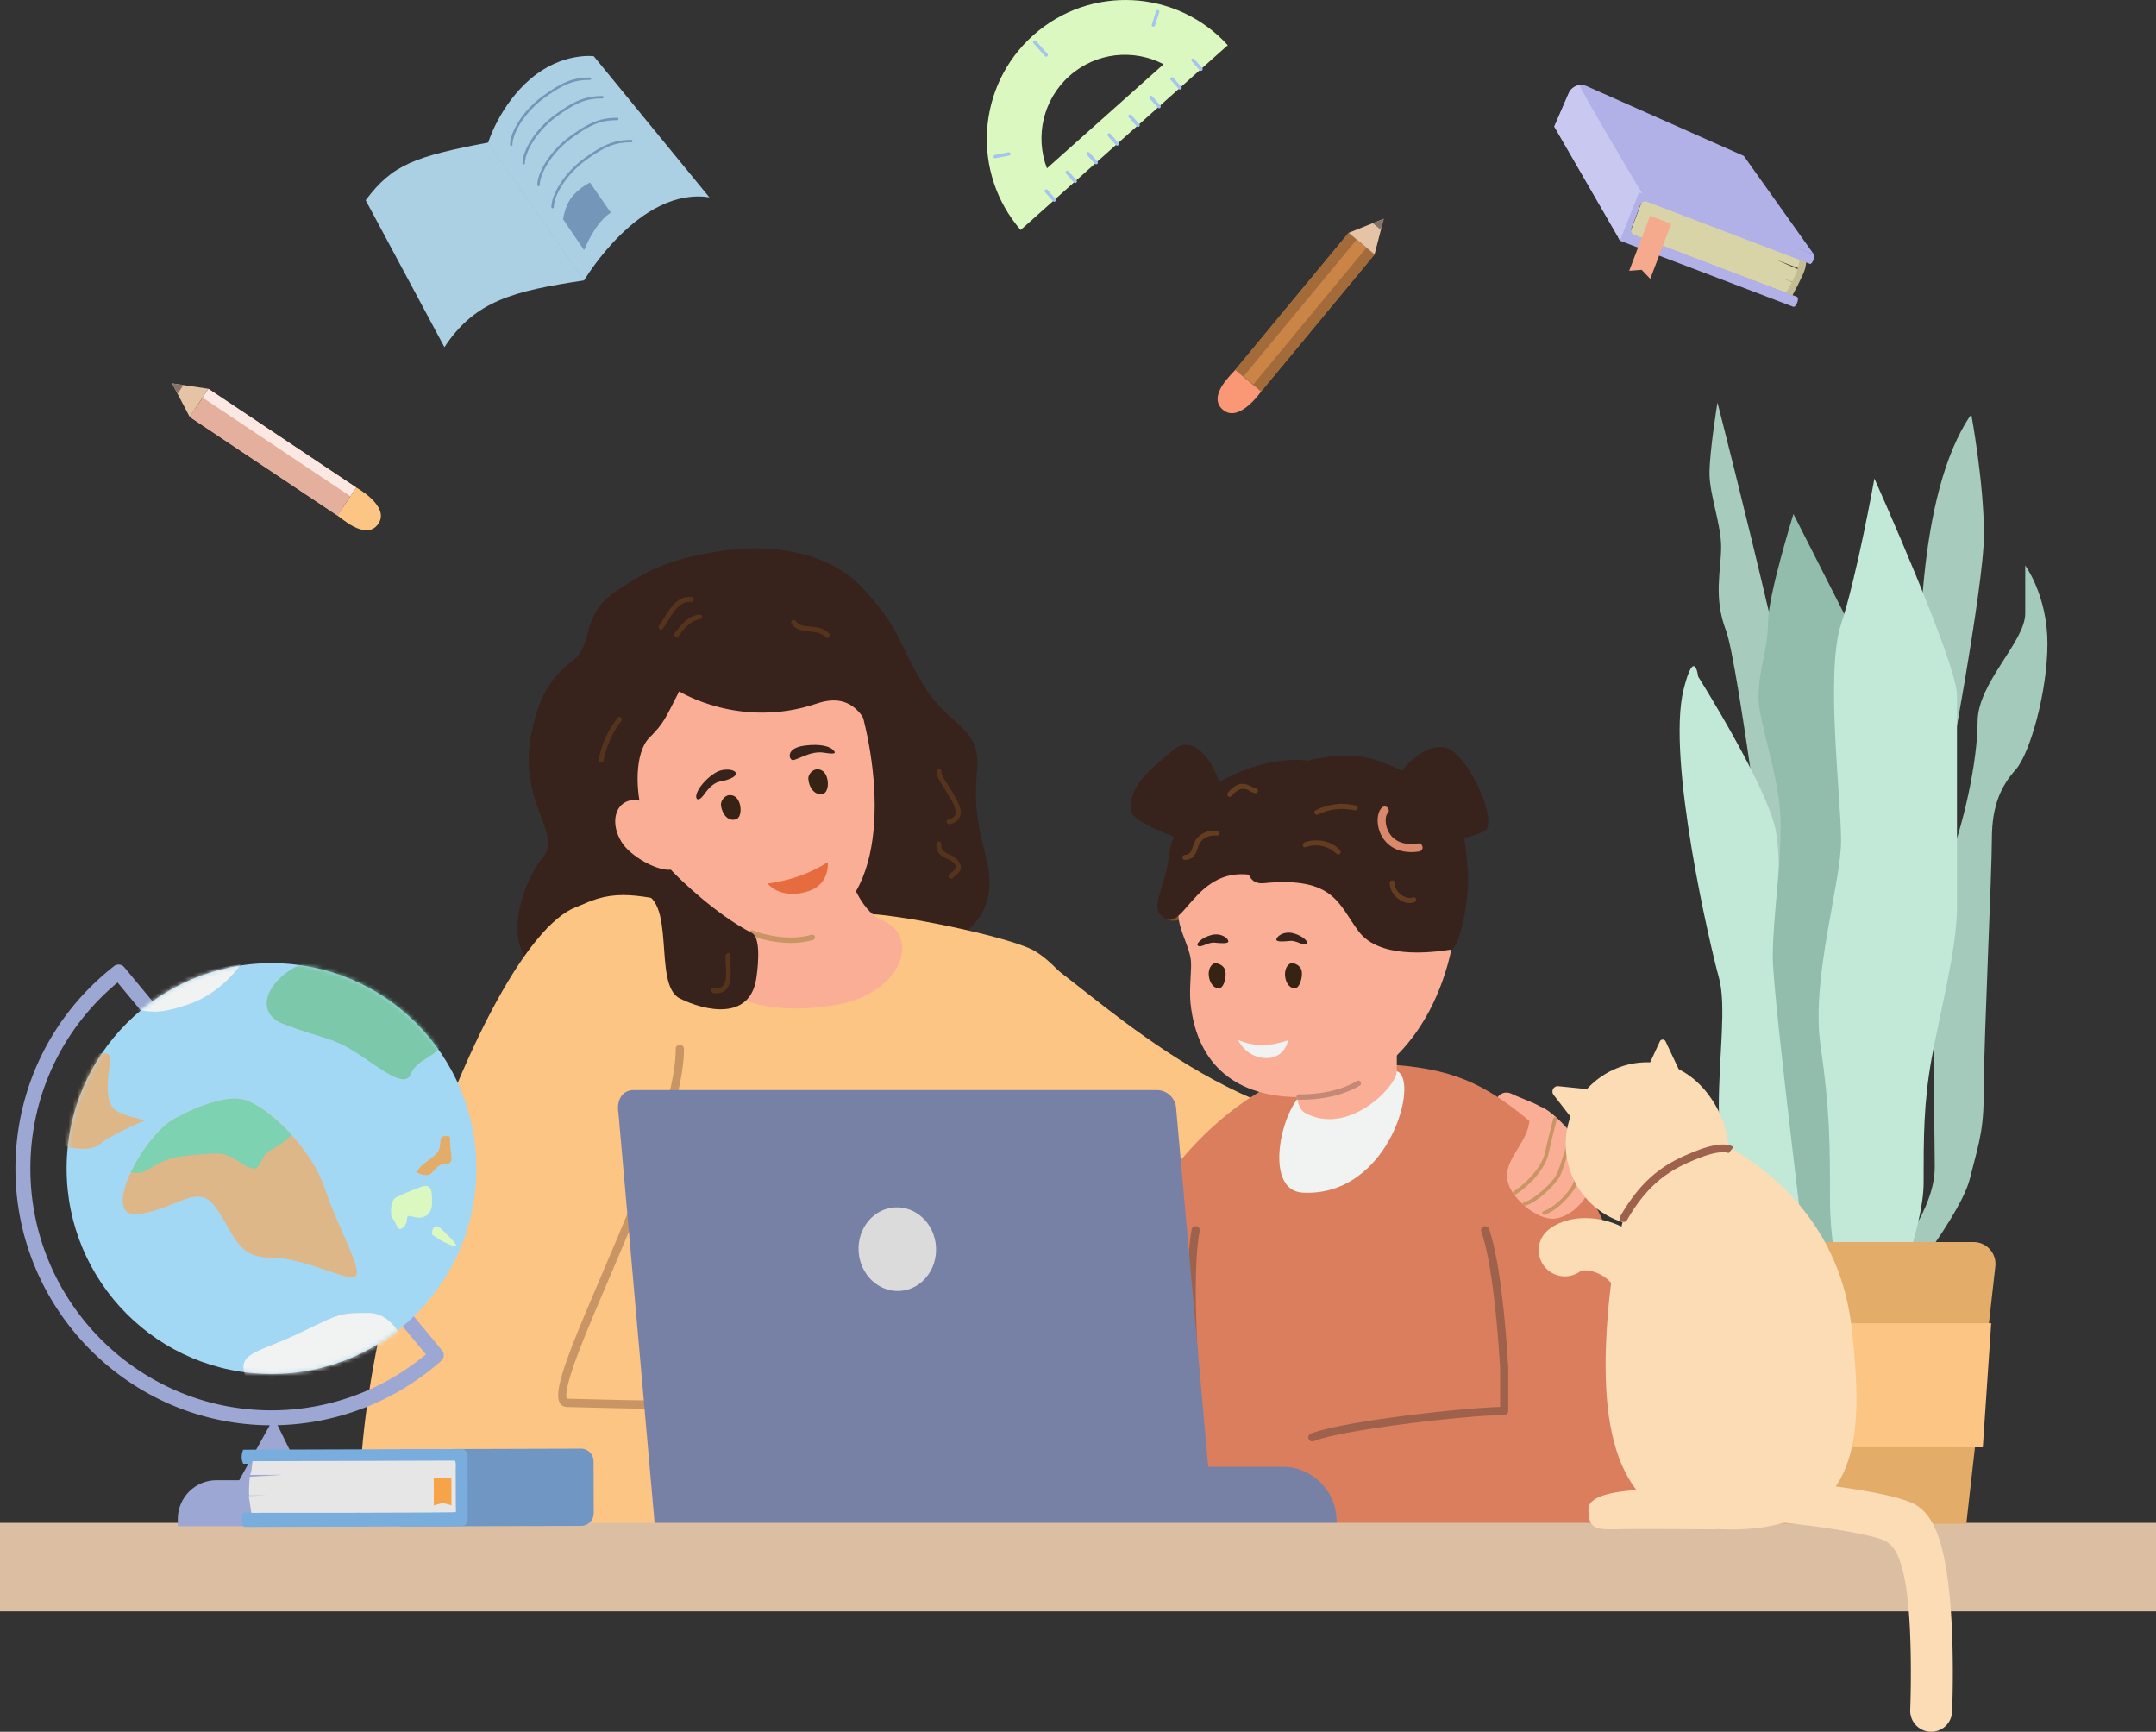 <svg width="518" height="416" fill="none" xmlns="http://www.w3.org/2000/svg"><rect width="100%" height="100%" fill="#333333" stroke="none"/><path d="M363.241 262.777c-3.492-1.714-6.088 3.839-1.863 5.463 4.226 1.625 6.62 2.684 7.951 2.684 1.331 0 2.548-3.46 1.411-4.599-1.137-1.14-5.088-2.368-7.499-3.548Z" fill="#FBAE96"/><path d="M197.579 217.5c5.919 0 7.475 7.622 14.862 10.079 9.16 3.047 21.062-1.77 24.134-9.626 3.992-10.208-3.564-15.526-1.846-32.491 1.137-11.242-6.5-10.248-13.039-21.191-6.54-10.952-4.79-12.14-13.66-22.202-8.871-10.063-23.692-11.485-34.828-9.715-11.136 1.77-16.684 3.815-25.401 9.82-8.717 6.005-4.773 12.438-10.378 16.682-5.604 4.235-8.104 9.157-9.797 17.579-3.258 16.164 7.693 23.98 2.774 29.564-4.919 5.585-14.902 30.616 10.926 29.104 9.128-.533 17.305 2.474 21.78-4.469 6.589-10.216 9.879-3.419 18.902-7.896 9.031-4.486 15.563-5.221 15.563-5.221l.008-.017Z" fill="#37231B"/><path d="M131.385 223.029c21.748-17.741 23.812 0 75.985-3.468 6.434-.428 35.722 5.48 41.375 8.964 28.658 17.643 51.06 133.187 51.06 133.187l-165.953-1.835-2.467-136.848Z" fill="#FCC583"/><path d="M172.977 214.963c-.379 7.322-7.032.396-7.032 9.674 0 8.058 8.999 20.933 34.473 16.851 16.2-2.594 21.071-16.455 11.442-20.496-5.451-2.287-8.023-11.477-8.023-11.477l-30.86 5.439v.009Z" fill="#FBAE96"/><path d="M207.513 172.984c5.008 20.108 4.814 49.318-18.039 51.071-27.957 2.15-58.736-52.841-36.303-73.031 22.434-20.189 47.246-6.514 54.342 21.96Z" fill="#FBAE96"/><path d="M163.186 166.065c-3.29 6.361-3.523 7.5-7.168 11.153-3.645 3.654-3.306 13.118-1.565 18.517 8.298 25.742 1.194 13.311-.451 14.96-1.645 1.649-8.459-15.162-9.395-16.1-.943-.945-8.337-27.9-8.337-30.728 0-2.829 17.812-19.883 19.965-22.049 2.161-2.166 21.611-6.207 27.135-6.207 5.524 0 16.563-.703 18.918 3.063 2.346 3.767 17.619 35.32 17.619 35.32s9.16 14.701 2.967 14.289c-7.926-.533-9.418-2.134-11.45-6.781-2.177-4.995-4.242-16.213-15.16-12.503-18.458 6.264-33.078-2.918-33.078-2.918v-.016Z" fill="#37231B"/><path d="M87.397 372.889c-7.072-44.137 28.045-145.682 50.842-154.929 16.063-6.522 28.441-1.39 31.424 16.432 2.984 17.821-24.175 101.795-24.175 101.795s79.646-21.935 86.702 0c7.047 21.936 3.524 37.478 3.524 37.478l-148.31-.776h-.007Z" fill="#FCC583"/><path d="M161.027 338.427c-7.298 0-13.781-.162-18.684-.291-2.363-.057-4.411-.113-6.08-.138-.726-.008-1.331-.339-1.71-.921-1.822-2.821 2.145-12.447 9.927-30.656 7.959-18.638 17.861-41.834 17.861-54.418a.993.993 0 1 1 1.984 0c0 12.997-9.991 36.395-18.023 55.202-3.201 7.492-6.217 14.564-8.112 19.834-2.709 7.541-2.129 8.777-1.967 8.963h.064c1.677.024 3.734.073 6.104.138 10.887.274 27.329.695 44.246-.558a.995.995 0 0 1 1.065.921.995.995 0 0 1-.92 1.067c-8.878.655-17.796.849-25.755.849v.008Z" fill="#C99565"/><path d="M173.236 192.995c-.178 1.148 1.024 4.615 3.588 3.823 1.694-.525 1.411-4.857-.58-5.649-1.621-.639-2.831.678-3.008 1.826ZM194.256 186.561c-.298 1.124.758 4.68 3.387 4.155 1.742-.34 1.685-4.656-.202-5.65-1.54-.816-2.887.372-3.185 1.495Z" fill="#372313"/><path d="M184.453 212.271c1.395 1.616 4.742 3.516 9.886 1.77 5.145-1.746 4.556-6.943 4.556-6.943-4.644 2.942-9.071 4.356-14.442 5.165v.008Z" fill="#E66C40"/><path d="M190.483 182.593c1.032 0 4.298-2.295 7.403-1.794 3.104.501 2.991.072 2.249-.679-.75-.752-2.854-1.528-6.789-1.019-4.774.623-3.758 3.492-2.863 3.492ZM176.799 185.891c.056-.994-2.073-1.237-3.613-.833-2.112.558-5.338 3.645-5.87 5.86-.282 1.156.532 1.722 1.717.097 1.404-1.915 2.508-3.079 4.29-3.354 1.436-.226 3.436-.986 3.476-1.762v-.008Z" fill="#37231B"/><path d="M159.012 196.099c2.515 3.556 5.983 10.547 3.403 12.382-2.581 1.835-10.233-2.174-12.749-5.73-2.516-3.557-2.468-7.929.113-9.764 2.58-1.834 6.717-.444 9.233 3.112Z" fill="#FBAE96"/><path d="M189.921 226.512c-5.072 0-9.281-1.697-9.515-1.794a.65.65 0 0 1 .492-1.205c.072.033 7.394 2.975 14.071 1.019a.653.653 0 0 1 .806.444.656.656 0 0 1-.443.809c-1.823.533-3.669.735-5.411.735v-.008Z" fill="#C99565"/><path d="M161.721 209.523c1.831 1.835 10.306 10.151 18.926 14.597 2.5 1.293 1.234 9.892 1.016 11.177-1.645 9.78-12.096 7.67-18.337 4.543-6.701-3.363-.428-24.797-9.911-25.443-10.749-.736-15.022 4.033-16.587 3.62-3.064-.816 2.427-5.584 9.903-7.839 5.991-1.803 13.893-1.358 14.99-.655Z" fill="#37231B"/><path d="M166.26 143.426c-4.064-.671-6.047 4.235-7.95 6.927-.379.533.5 1.212.903.703 1.774-2.215 3.395-6.894 6.886-6.466.653.081.815-1.051.153-1.164h.008ZM168.091 147.621c-2.741.25-4.346 2.376-5.935 4.389-.459.582.347 1.406.823.824 1.363-1.689 2.79-3.75 5.12-4.033.734-.089.766-1.253 0-1.18h-.008ZM148.447 172.394c-2.338 2.812-3.927 6.401-4.58 10.005-.137.736.984 1.059 1.137.316.677-3.379 2.113-6.789 4.266-9.497.459-.574-.339-1.398-.823-.824ZM175.532 229.535c.057-.768-1.113-.752-1.185 0-.145 1.632.169 3.273.088 4.914-.04.735-.129 1.592-.588 2.198-.589.776-1.557.776-2.444.711-.774-.056-.733 1.091 0 1.188 5.435.679 3.903-5.738 4.129-9.011ZM229.973 192.315c-.669-1.39-1.54-2.667-2.355-3.968-.532-.857-1.491-2.061-1.443-3.128.032-.743-1.113-.743-1.153 0-.056.897.443 1.795.871 2.546.669 1.188 1.443 2.32 2.137 3.492.629 1.05 1.338 2.206 1.54 3.443.21 1.285-.54 1.826-1.693 2.142-.742.202-.428 1.301.314 1.147 1.177-.25 2.29-.913 2.564-2.166.258-1.188-.266-2.449-.774-3.499l-.008-.009ZM230.029 206.565c-.669-.752-1.516-1.116-2.403-1.536-1.072-.517-1.621-1.026-1.468-2.303.073-.639-1.048-.801-1.137-.154-.266 1.899.67 2.853 2.299 3.613.806.372 2.128.937 2.33 1.939.153.793-1.153 1.431-1.613 1.94-.508.566.283 1.374.839.841.613-.59 1.5-1.083 1.855-1.891.395-.898-.097-1.771-.694-2.441l-.008-.008ZM199.241 152.22c-1.024-1.099-2.33-1.495-3.79-1.632-1.645-.162-3.25-.073-4.387-1.479-.492-.606-1.33.25-.854.856 2.12 2.676 5.902.825 8.184 3.096.541.541 1.355-.283.839-.841h.008Z" fill="#55341B"/><path d="M243.357 226.592c9.04 1.229 37.723 34.867 74.026 42.674 36.303 7.808 49.568-.428 49.568-.428l15.498 25.168c-35.521 26.082-91.007 12.382-126.181-5.18l-12.911-62.234Z" fill="#FCC583"/><path d="M387.302 369.301s21.934-69.37-24.038-103.364c-9.676-7.153-18.095-10.523-38.44-10.45-21.667.08-41.165 20.423-48.826 34.204-14.192 25.531-25.949 79.61-25.949 79.61h137.253Z" fill="#DB7E5D"/><path d="M361.386 369.243a.966.966 0 0 1-.967-.97v-39.522c-.009-.186-1.226-23.729-4.516-32.894a.965.965 0 0 1 .589-1.245.962.962 0 0 1 1.241.59c3.395 9.44 4.581 32.531 4.637 33.509v39.571a.966.966 0 0 1-.968.969l-.016-.008ZM289.875 362.947a.967.967 0 0 1-.959-.864c-.234-2.029-5.742-49.916-2.597-66.744a.974.974 0 0 1 1.137-.775.975.975 0 0 1 .774 1.139c-3.096 16.536 2.565 65.668 2.621 66.161a.978.978 0 0 1-.855 1.083h-.121Z" fill="#9E614B"/><path d="M312.099 263.536c-4.871 5.544-7.975 22.509.911 22.961 20.893 1.075 28.175-27.366 22.578-29.176-12.789-4.147-23.489 6.215-23.489 6.215Z" fill="#F1F2F2"/><path d="M311.204 249.351c0 2.166-1.266 15.987 2.282 17.959 10.386 5.77 22.111-6.304 22.111-9.982v-11.865l-24.385 3.896-.008-.008Z" fill="#FBAE96"/><path d="M294.529 195.063c-1.016-10.571-7.185-19.397-12.515-14.968-5.33 4.429-11.426 9.092-10.128 14.968.726 3.29 17.813 8.664 17.813 8.664l4.83-8.664Z" fill="#37231B"/><path d="M284.016 205.376a.973.973 0 0 1-.613-1.729c3.395-2.74 5.048-5.666 5.048-8.939 0-.542.435-.97.967-.97s.968.436.968.97c0 3.847-1.943 7.363-5.774 10.458a.955.955 0 0 1-.605.218l.009-.008Z" fill="#DE501D"/><path d="M287.062 220.183c-3.379.759-5.879 1.632-7.266.25-1.387-1.39 0-4.971 0-4.971l4.459-.719 2.807 5.44Z" fill="#82512B"/><path d="M349.484 223.779c-3.209 22.186-17.426 39.757-37.376 39.757-14.74 0-24.473-7.395-26.07-22.517-.371-3.516.339-8.398.073-10.459-.444-3.467-2.992-7.314-2.992-10.951 0-22.186 19.031-32.83 38.98-32.83 19.95 0 30.562 15.049 27.385 37Z" fill="#FBAE96"/><path d="M306.665 225.775c-.081-.719 1.621-2.166 3.951-1.616 2.322.55 4.048 2.198 3.29 2.651-.758.453-2.459-.954-3.943-.784-1.484.162-3.234.259-3.29-.251h-.008ZM295.117 226.196c.081-.72-1.62-2.166-3.951-1.617-2.322.55-4.048 2.199-3.29 2.651.758.453 2.46-.953 3.943-.784 1.484.17 3.234.259 3.29-.25h.008ZM303.666 212.157c16.983-1.665 17.942 5.197 22.797 11.622 4.862 6.425 16.764 5.189 22.231 4.324 1.863-.291 4.677-12.431 3.903-19.68-.572-5.375-.258-15.251-11.305-21.006-11.048-5.755-14.886-7.048-25.619-5.051-10.725 1.996-22.377 30.809-12.015 29.791h.008Z" fill="#37231B"/><path d="M332.557 195.734c1.016-10.572 11.345-19.567 16.684-15.138 5.338 4.429 10.329 17.013 7.563 18.937-2.765 1.923-19.417 4.865-19.417 4.865l-4.83-8.664Z" fill="#37231B"/><path d="M339.049 204.682c-4.701 0-6.637-2.886-7.282-4.244-1.129-2.368-1.008-5.261.274-6.449a.968.968 0 0 1 1.371.056.973.973 0 0 1-.056 1.374c-.452.421-.734 2.32.153 4.179.677 1.422 2.508 3.702 7.161 3.015a.977.977 0 0 1 1.104.824.975.975 0 0 1-.822 1.107c-.686.097-1.323.146-1.911.146l.008-.008Z" fill="#D9886B"/><path d="M278.514 219.35c5.669 7.379 7.886-12.697 23.643-8.858 6.153 1.495 1.322-9.076 7.185-13.174 5.854-4.098 15.192-13.263 5.032-14.589-10.161-1.325-23.918 4.559-27.74 10.847-1.701 2.796-5.217 6.53-5.725 11.574-.677 6.805-4.024 12.074-2.387 14.2h-.008Z" fill="#37231B"/><path d="M297.48 249.844s1.766 4.074 6.476 4.324c4.709.251 5.556-4.283 5.556-4.283-4.145 1.414-7.734 1.705-12.032-.041Z" fill="#F1F2F2"/><path d="M310.092 231.416c-.823.308-1.653 1.633-1.258 3.589.395 1.948 1.855 2.805 2.766 2.215.911-.59 1.564-3.322.992-4.462-.573-1.139-1.976-1.536-2.508-1.333l.008-.009ZM291.658 231.449c-.806.339-1.589 1.697-1.113 3.637.476 1.932 1.96 2.724 2.855 2.101.895-.63 1.427-3.378.814-4.493-.613-1.116-2.04-1.455-2.556-1.237v-.008Z" fill="#372313"/><path d="M321.954 204.252c-2.008-2.327-5.765-2.95-8.555-1.867-.678.267-.396 1.358.306 1.108 2.556-.914 5.475-.307 7.411 1.6.548.542 1.338-.267.838-.841ZM325.793 193.511c-3.427-.824-6.588-.42-9.733 1.14-.677.339-.081 1.35.597 1.018 2.903-1.414 5.685-1.632 8.829-1.026.734.145 1.057-.954.315-1.132h-.008ZM339.509 215.576c-2.016.662-4.532-1.471-4.451-3.54.032-.744-1.097-.736-1.145 0-.177 2.748 3.209 5.738 5.911 4.679.685-.275.419-1.382-.315-1.139ZM292.401 199.565c-1.959-.186-3.927.469-5.072 2.15-.427.622-.637 1.333-.863 2.044-.33 1.043-.685 1.52-1.83 1.625-.742.073-.766 1.164 0 1.18 1.693.024 2.524-.97 3.008-2.481.282-.889.548-1.689 1.266-2.344.951-.873 2.249-1.107 3.499-1.035.742.041.718-1.075 0-1.139h-.008ZM301.836 189.406c-1.299-.332-2.17-1.286-3.605-1.108-1.338.17-2.403 1.108-3.225 2.118-.468.574.306 1.406.83.832.79-.848 1.766-1.867 3.04-1.745.944.088 1.718.84 2.653 1.026.726.145 1.04-.938.307-1.123Z" fill="#643D20"/><path d="M312.1 264.182a.647.647 0 0 1 0-1.293c5.645 0 10.346-1.091 13.959-3.241a.65.65 0 0 1 .661 1.116c-3.814 2.271-8.733 3.418-14.62 3.418Z" fill="#C48976"/><path d="M315.76 369.518c0-10.386 14.474-30.591 41.044-30.591 26.57 0 40.182 1.859 40.182 1.859v28.344l-81.226.388Z" fill="#DB7E5D"/><path d="M315.308 346.25a.964.964 0 0 1-.903-.623.978.978 0 0 1 .557-1.261c8.265-3.168 39.415-6.481 46.431-6.393.54 0 .968.445.959.986a.97.97 0 0 1-.967.962h-.016c-6.717-.097-37.811 3.233-45.706 6.264-.113.04-.234.065-.346.065h-.009Z" fill="#9E614B"/><path d="M186.231 352.344h121.9c7.168 0 12.99 5.835 12.99 13.021v2.02H186.223v-15.049l.008.008Z" fill="#7781A6"/><path d="M291.642 367.393h-134.23l-8.822-99.985c-.508-2.886.75-5.545 3.637-5.545h125.738c2.242 0 4.169 1.633 4.565 3.88l9.112 101.65Z" fill="#7781A6"/><path d="M224.882 299.47c.355 5.544-3.516 10.305-8.644 10.636-5.129.331-9.58-3.888-9.943-9.432-.363-5.544 3.516-10.305 8.644-10.636 5.129-.332 9.58 3.887 9.943 9.432Z" fill="#DBDBDB"/><path d="M518 365.817H0v21.265h518v-21.265Z" fill="#DCBFA3"/><path d="M461.156 169.378c0-9.432-1.016-50.473 12.459-69.846 0 0 3.048 16.31 3.048 28.934 0 12.625-9.411 61.813-9.411 61.813l-6.104-20.901h.008ZM412.644 96.727s25.683 99.67 25.683 119.553c0 19.882-11.83 12.236-11.83 12.236s-8.773-69.208-11.829-77.113c-3.048-7.904-1.145-14.531-1.145-20.011 0-5.48-2.798-12.487-2.798-17.716 0-5.23 1.911-16.949 1.911-16.949h.008Z" fill="#A7CBBD"/><path d="M448.44 315.74c2.29-9.804 16.402-22.59 16.402-35.384 0-12.795-1.524-61.813 2.669-71.617 4.193-9.804 7.628-26.001 7.628-35.384 0-9.384 11.443-19.179 11.443-26.001v-11.509s5.338 7.25 5.338 18.759-4.193 26.429-7.628 30.268c-3.435 3.839-5.726 8.527-5.726 16.625 0 8.099-1.911 48.17-1.911 58.831 0 10.66-.766 12.786-3.435 23.018-2.669 10.232-22.893 34.527-22.893 34.527l-1.911-2.133h.024Z" fill="#A4CABB"/><path d="M426.692 315.74c-5.338-11.938-13.732-37.51-13.732-49.876s1.911-24.295 0-31.117c-1.912-6.821-12.636-52.372-8.459-69.127 2.604-10.442 3.499-3.087 3.499-3.087s16.789 26.606 18.692 37.259c1.903 10.652-.589 30.696 1.911 36.628 2.492 5.933 6.871 20.069 6.871 29.452v48.599l-8.774 1.277-.008-.008Z" fill="#C2E8D8"/><path d="m448.441 158.007-17.547-34.528s-6.104 19.608-6.104 26.001c0 6.393-2.29 11.509-2.29 17.902 0 6.393 5.338 19.608 5.338 30.697 0 11.088-1.911 22.589-1.911 31.973 0 9.383 9.539 85.688 9.539 85.688h6.871l6.104-157.725v-.008Z" fill="#92BCAB"/><path d="M442.336 315.739c0-8.527-2.669-15.348-2.669-28.134s0-20.885-2.29-36.661c-2.29-15.777 4.959-38.795 4.959-49.027s-3.814-40.5 0-52.009 8.008-34.956 8.008-34.956 19.836 44.331 19.836 52.009v51.153c0 9.804-4.193 25.58-6.104 36.233-1.911 10.66-1.911 18.758-1.911 29.839s-8.612 31.545-8.612 31.545h-11.225l.008.008Z" fill="#C2E8D8"/><path d="M472.421 366.044h-55.188l-7.274-61.797a5.256 5.256 0 0 1 5.217-5.876h59.003c3.137 0 5.572 2.732 5.217 5.852l-6.967 61.821h-.008Z" fill="#E3AC69"/><path d="M476.388 347.688h-63.511l-2.145-29.823h67.672l-2.016 29.823Z" fill="#FCC583"/><path d="M65.236 342.378c-33.925 0-61.527-27.665-61.527-61.667 0-19.114 8.628-36.839 23.683-48.623a1.783 1.783 0 0 1 2.476.267l76.339 92.032a1.792 1.792 0 0 1-.193 2.49 61.364 61.364 0 0 1-40.787 15.493l.008.008ZM28.247 236.016c-13.338 11.081-20.95 27.278-20.95 44.703 0 32.022 25.99 58.071 57.939 58.071 13.595 0 26.699-4.769 37.093-13.457l-74.082-89.317Z" fill="#9CA8D3"/><path d="M65.233 330.053c27.189 0 49.229-22.091 49.229-49.342 0-27.251-22.04-49.342-49.229-49.342-27.188 0-49.23 22.091-49.23 49.342 0 27.251 22.042 49.342 49.23 49.342Z" fill="#A3D8F5"/><mask id="a" style="mask-type:luminance" maskUnits="userSpaceOnUse" x="16" y="231" width="99" height="100"><path d="M65.231 330.054c27.189 0 49.229-22.091 49.229-49.342 0-27.251-22.04-49.342-49.229-49.342-27.188 0-49.229 22.091-49.229 49.342 0 27.251 22.04 49.342 49.23 49.342Z" fill="#fff"/></mask><g mask="url(#a)"><path d="M41.132 269.202c-7.62 5.157-17.224 23.835-7.62 22.42 9.596-1.414 14.12-7.92 18.635-1.131 4.516 6.789 5 11.606 13.088 11.606s18.587 6.062 20.232 4.421c1.637-1.641-4.234-11.493-7.338-20.836-3.105-9.335-12.426-18.678-18.636-21.224-6.209-2.546-18.353 4.744-18.353 4.744h-.008Z" fill="#DEB788"/><path d="M70.031 272.589c-3.507-3.855-7.418-6.854-10.547-8.131-6.21-2.546-18.353 4.744-18.353 4.744-3.508 2.376-7.435 7.614-9.717 12.439 4.605.986 4.919-3.176 13.184-3.985 9.596-.945 9.032-.953 13.926 2.069 4.895 3.023 3.065-1.689 6.71-3.58 2.33-1.204 3.935-2.489 4.797-3.556Z" fill="#7DD2B1"/><path d="M34.64 269.202c-5.362-1.915-8.749-1.349-8.749-7.864 0-6.514 2.056-8.365-1.37-8.365-3.428 0-11.056 14.847-11.056 19.244s8.733 4.469 10.588 2.611c1.854-1.859 10.587-5.626 10.587-5.626Z" fill="#DEB788"/><path d="M81.789 229.607c-14.402 0-23.434 12.77-13.555 16.448 9.878 3.677 11.58 3.071 17.506 6.918 5.927 3.839 11.571 8.648 12.99 4.971 1.412-3.678 7.339-4.526 7.339-7.638s-22.023-20.69-24.28-20.69v-.009Z" fill="#7CC8AA"/><path d="M59.484 332.09c-1.694-4.526-1.815-5.941 4.596-8.487 6.41-2.546 7.257-3.111 12.628-5.657 5.362-2.546 6.491-2.546 11.862-2.546 5.37 0 7.902 5.94 7.902 5.94s-10.596 6.563-11.394 7.355c-.798.792-25.594 3.395-25.594 3.395ZM32.89 242.669c2.928 0 4.234 1.406 12.427-1.423 8.185-2.829 12.563-9.658 12.563-9.658l-15.385 2.724-9.596 8.357h-.008Z" fill="#F1F2F2"/></g><path d="M94.04 292.309c1.41 1.415 1.338 4.033 2.967 2.409 1.62-1.625-.282-3.184 2.403-2.409 2.685.776 4.378-.848 4.378-3.257 0-2.408.146-4.954-2.54-3.96-2.685.994-4.378 1.697-6.072 2.546-1.693.848-1.129 4.671-1.129 4.671h-.008ZM103.779 296.552c0-1.697.823-2.764 2.258-1.325 1.436 1.438 5.225 4.857 2.685 4.009-2.54-.849-4.935-2.692-4.935-2.692l-.008.008Z" fill="#DCF8C1"/><path d="M100.248 281.697c0-1.414 2.984-2.934 4.58-4.526 1.589-1.592.371-4.243 1.847-4.243s1.476-.428 1.476 1.697c0 2.126 1.128 4.955-.847 4.955-1.976 0-2.258.848-3.524 2.125-1.274 1.277-3.532 0-3.532 0v-.008Z" fill="#E3AC69"/><path d="m65.806 340.584 8.918 18.113H55.742l10.064-18.113Z" fill="#9CA8D3"/><path d="M52.002 355.577h26.473c5.12 0 9.282 4.17 9.282 9.302v1.746H42.72v-1.746c0-5.132 4.16-9.302 9.281-9.302Z" fill="#9CA8D3"/><path d="M367.458 269.267c-.677 7.152-10.265 11.347-2.072 19.559 2.298 2.303 5.741 4.316 8.499 3.863 4.959-.816 8.959-6.805 8.644-9.868-.903-8.697-11.757-18.072-12.942-16.884-1.186 1.188-1.895.913-2.129 3.33Z" fill="#FBAE96"/><path d="M363.975 286.942a.452.452 0 0 1-.379-.21.435.435 0 0 1 .145-.606c3.016-1.859 6.701-5.876 7.419-9.109.709-3.217 1.999-8.228 2.015-8.276a.444.444 0 0 1 .541-.315.44.44 0 0 1 .314.541c-.016.049-1.298 5.043-2.008 8.252-.774 3.516-4.58 7.678-7.821 9.674a.41.41 0 0 1-.234.065l.008-.016ZM366.298 289.626a.442.442 0 0 1-.089-.873c2.225-.437 7.023-4.809 7.902-6.87.936-2.19 2.879-8.802 2.879-9.578 0-.242.202-.444.444-.444s.443.202.443.444c0 1.043-2.088 7.921-2.943 9.925-.903 2.118-5.838 6.862-8.548 7.388-.024 0-.056.008-.08.008h-.008ZM370.981 291.824a.44.44 0 0 1-.419-.299.442.442 0 0 1 .274-.566c2.903-1.018 6.258-4.671 7.104-6.643.871-2.021 2.371-6.814 2.379-6.862a.444.444 0 1 1 .847.266c-.065.203-1.532 4.882-2.411 6.943-.895 2.093-4.395 6.005-7.628 7.137a.465.465 0 0 1-.146.024Z" fill="#C99565"/><path d="m139.634 366.546-43.48.129-.054-18.548 43.479-.13a3.028 3.028 0 0 1 3.033 3.022l.037 12.479a3.029 3.029 0 0 1-3.015 3.04v.008Z" fill="#7096C4"/><path d="m109.61 361.469-.024-8.317c0-.929-.653-1.689-1.46-1.689l-49.616.153a.141.141 0 0 1-.12-.08c-.444-.97-.428-2.045 0-3.201.023-.057.064-.089.12-.089l52.358-.162c.798 0 1.452.752 1.46 1.69l.048 15.17c0 .929-.645 1.689-1.451 1.697l-52.076.162c-.242 0-.46-.17-.54-.437-.275-.84-.25-1.705.008-2.602.08-.267.298-.445.54-.445l49.302-.145c.798 0 1.451-.76 1.451-1.697v-.008Z" fill="#79ADDD"/><path d="m67.986 354.284-7.903.024c.146-.412.34-.412.565-3.297l48.616-.146c.178 0 .234.76.242.962l.033 11.404c0 .202-49.141.178-49.141.178-.387-2.748-.484-2.877-.613-4.065l4.734-.122-4.621.016c-.129 0-.073-2.998.121-4.493l7.967-.469v.008Z" fill="#E6E6E6"/><path d="m108.449 354.979.016 5.423.008 1.212-2.129-.598-2.121.614v-1.212l-.016-5.423 4.242-.016Z" fill="#F6A447"/><path d="M415.17 277.923c-1.395 10.774-11.749 18.048-22.449 16.35-10.701-1.697-18.007-11.775-16.305-22.501 1.693-10.725 11.749-18.047 22.449-16.342 10.701 1.706 17.346 14.459 16.313 22.501l-.008-.008Z" fill="#FCDCB5"/><path d="M444.948 319.522c2.581 24.182 3.145 47.888-29.166 47.888-24.635 0-31.207-18.21-29.852-46.061 1.33-27.342 9.305-55.719 24.191-48.599 16.498 7.889 32.215 22.372 34.827 46.772Z" fill="#FCDCB5"/><path d="M390.1 293.546a.95.95 0 0 1-.46-.121.928.928 0 0 1-.339-1.269c5.83-10.151 11.951-13.215 18.232-15.696 6.492-2.562 8.604-1.204 8.967-.905l-1.185 1.431s.016.016.048.032c-.016-.008-1.677-.994-7.144 1.164-5.959 2.352-11.773 5.261-17.305 14.895a.927.927 0 0 1-.806.469h-.008Z" fill="#9E614B"/><path d="M463.989 415.992h-.226a5.045 5.045 0 0 1-4.814-5.262c0-.089.395-9.4-.073-19.349-.806-17.094-3.774-20.084-6.056-21.28-3.386-1.633-17.224-3.799-30.465-4.947a5.042 5.042 0 0 1-4.58-5.463c.242-2.781 2.686-4.833 5.451-4.591 7.04.614 30.481 2.869 36.763 6.24 3.306 1.77 5.524 5.665 6.975 12.26.928 4.195 1.573 9.626 1.919 16.14.581 10.863.146 21.006.129 21.435a5.043 5.043 0 0 1-5.031 4.825l.008-.008ZM379.755 271.384l-6.492-8.381c-.693-.897.024-2.19 1.145-2.077l10.394 1.051-5.047 9.407ZM403.921 258.105l-3.717-7.872c-.242-.679-1.202-.671-1.436 0l-3.282 7.072 8.435.792v.008ZM394.712 321.43a6.302 6.302 0 0 1-5.484-6.506c.194-4.656-2.088-7.113-4.039-8.357-2.46-1.568-4.806-1.52-5.419-1.237a6.284 6.284 0 0 1-8.766-1.164 6.296 6.296 0 0 1 1.121-8.826c4.508-3.491 11.781-3.645 18.103-.371 7.613 3.936 11.935 11.598 11.564 20.488a6.282 6.282 0 0 1-6.54 6.021c-.185 0-.363-.024-.54-.048ZM404.557 357.889c-1.322 0-22.852-1.286-22.917 4.59-.073 5.876 2.758 4.825 10.644 4.825 7.887 0 20.297.073 20.297.073l-8.024-9.488Z" fill="#FCDCB5"/><path d="m87.857 48.096 18.918 35.295c7.403-11.226 16.708-13.49 33.561-16.035L117.29 34.235c-17.474 3.346-23.022 5.221-29.425 13.86h-.008ZM140.337 67.348s13.314-22.55 30.102-19.94l-27.787-33.912s-7.58-1.002-15.104 5.374c-7.523 6.377-10.257 15.357-10.257 15.357l23.046 33.12Z" fill="#ABCFE3"/><path d="M122.837 35.059a.29.29 0 0 1-.29-.291c0-2.958 2.967-8.155 7.935-11.744 4.677-3.378 7.305-4.404 11.265-4.404.161 0 .29.129.29.29a.29.29 0 0 1-.29.291c-3.855 0-6.306.962-10.927 4.3-4.749 3.427-7.693 8.519-7.693 11.267a.29.29 0 0 1-.29.29ZM125.829 39.505a.29.29 0 0 1-.29-.291c0-2.958 2.968-8.155 7.935-11.744 4.677-3.378 7.314-4.405 11.265-4.405.161 0 .29.13.29.291a.29.29 0 0 1-.29.291c-3.855 0-6.306.962-10.927 4.3-4.749 3.427-7.692 8.519-7.692 11.267a.29.29 0 0 1-.291.29ZM129.394 44.725a.29.29 0 0 1-.29-.29c0-2.959 2.967-8.156 7.934-11.744 4.677-3.378 7.306-4.405 11.265-4.405a.29.29 0 0 1 .291.291.29.29 0 0 1-.291.291c-3.854 0-6.306.962-10.926 4.3-4.75 3.427-7.693 8.519-7.693 11.266a.29.29 0 0 1-.29.291ZM132.773 50.043a.29.29 0 0 1-.291-.29c0-2.959 2.968-8.156 7.935-11.744 4.677-3.379 7.306-4.405 11.265-4.405a.29.29 0 0 1 .291.291.29.29 0 0 1-.291.29c-3.854 0-6.306.963-10.926 4.3-4.75 3.428-7.693 8.52-7.693 11.267a.29.29 0 0 1-.29.291ZM135.281 52.654l5.056 7.444s2.661-6.765 6.427-8.996l-5.016-7.25s-2.895 1.399-4.628 3.864c-1.452 2.06-1.831 4.93-1.831 4.93l-.008.008Z" fill="#7496B8"/><path d="m330.247 61.114-6.231-5.18-27.226 32.903 6.232 5.18 27.225-32.903Z" fill="#C98446"/><path d="m330.242 61.122-1.943-1.615-27.226 32.904 1.943 1.615 27.226-32.904ZM325.951 57.557l-1.943-1.615-27.226 32.904 1.943 1.615 27.226-32.904Z" fill="#A36B39"/><path d="m330.251 61.108-6.233-5.18 5.846-2.336 2.596-1.035-.677 2.619-1.532 5.932Z" fill="#E5C3A5"/><path d="m331.751 55.216-1.911-1.592 2.596-1.043-.685 2.635Z" fill="#877268"/><path d="M296.772 88.855c-.258.525-6.871 6.078-3.048 9.505 3.894 3.499 9.281-4.316 9.281-4.316l-6.233-5.18v-.009Z" fill="#FA9876"/><path d="m50.076 93.4-4.488 6.754 35.494 23.699 4.489-6.753-35.495-23.7Z" fill="#E4AF9C"/><path d="m50.083 93.409-1.4 2.105 35.495 23.699 1.4-2.105-35.495-23.7Z" fill="#FBE8E2"/><path d="m46.997 98.052-1.4 2.106 35.495 23.699 1.4-2.105-35.495-23.7Z" fill="#E4AF9C"/><path d="m50.06 93.389-4.49 6.756-2.936-5.584-1.29-2.474 2.669.396 6.048.906Z" fill="#E5C3A5"/><path d="m44.052 92.515-1.379 2.07-1.306-2.474 2.685.404Z" fill="#877268"/><path d="M81.09 123.867c.548.202 6.741 6.215 9.749 2.044 3.064-4.251-5.258-8.801-5.258-8.801l-4.491 6.757Z" fill="#FCC583"/><path d="M248.258 8.453c-13.627 12.155-14.95 33.015-3.04 46.796l5.597-4.995 4.298-3.831 29.981-26.744 4.298-3.84 5.596-4.986c-12.273-13.457-33.094-14.564-46.73-2.4Zm3.274 31.973c-2.879-7.581-.992-16.48 5.411-22.186 6.403-5.714 15.442-6.563 22.619-2.812l-28.03 25.006v-.008Z" fill="#DCF8C1"/><path d="M239.107 38.017a.398.398 0 0 1-.395-.33.411.411 0 0 1 .322-.478l3.282-.638a.406.406 0 0 1 .476.323.406.406 0 0 1-.322.477l-3.282.638h-.081v.008ZM277.119 6.408c-.04 0-.08 0-.121-.016a.414.414 0 0 1-.266-.51l1.016-3.192a.412.412 0 0 1 .508-.267c.21.065.331.3.266.51l-1.016 3.192a.406.406 0 0 1-.387.283ZM251.363 13.626a.385.385 0 0 1-.298-.138l-2.75-3.095a.41.41 0 0 1 .032-.574.407.407 0 0 1 .573.032l2.75 3.096a.408.408 0 0 1-.299.679h-.008ZM253.291 48.46a.389.389 0 0 1-.299-.137l-1.919-2.158a.41.41 0 0 1 .032-.574.407.407 0 0 1 .573.032l1.919 2.158a.41.41 0 0 1-.298.679h-.008ZM258.332 43.966a.389.389 0 0 1-.299-.138l-1.919-2.158a.41.41 0 0 1 .032-.573.407.407 0 0 1 .573.032l1.919 2.158a.41.41 0 0 1-.032.574.428.428 0 0 1-.266.105h-.008ZM263.361 39.472a.389.389 0 0 1-.299-.137l-1.919-2.158a.406.406 0 0 1 .605-.542l1.919 2.158a.41.41 0 0 1-.032.574.425.425 0 0 1-.266.105h-.008ZM268.402 34.978a.389.389 0 0 1-.299-.137l-1.919-2.158a.406.406 0 0 1 .605-.541l1.919 2.157a.41.41 0 0 1-.032.574.425.425 0 0 1-.266.105h-.008ZM273.433 30.485a.385.385 0 0 1-.298-.137l-1.919-2.159a.406.406 0 1 1 .604-.541l1.92 2.158a.408.408 0 0 1-.299.679h-.008ZM278.472 26a.385.385 0 0 1-.298-.138l-1.919-2.158a.406.406 0 1 1 .604-.541l1.92 2.158a.408.408 0 0 1-.299.679h-.008ZM283.505 21.505a.386.386 0 0 1-.298-.137l-1.919-2.158a.41.41 0 0 1 .032-.574.407.407 0 0 1 .573.032l1.919 2.158a.41.41 0 0 1-.032.574.428.428 0 0 1-.267.105h-.008ZM288.544 17.012a.388.388 0 0 1-.298-.138l-1.919-2.158a.41.41 0 0 1 .032-.573.407.407 0 0 1 .573.032l1.919 2.158a.41.41 0 0 1-.298.679h-.009Z" fill="#A4C5EE"/><path d="m426.752 62.393 6.25 2.376c0-.323-.162-.38.395-2.417l-38.44-14.645c-.137-.048-.387.453-.436.59l-2.943 7.767c-.048.138 38.843 14.823 38.843 14.823 1.008-1.762 1.121-1.818 1.524-2.586l-3.717-1.495 3.653 1.39c.097.04.822-2.02 1.056-3.104l-6.185-2.7Z" fill="#D9D4A7"/><path d="M432.381 61.65c.201 3.49-3.693 9.334-3.693 9.334l1.717.413s2.927-5.343 3.282-6.83.355-2.433.355-2.433l-1.669-.477.008-.008Z" fill="#C2BD95"/><path d="m391.973 54.844 2.145-5.666a1.227 1.227 0 0 1 1.589-.71l39.23 14.943s.081 0 .113-.024c.605-.534.863-1.269.822-2.182 0-.04-.032-.081-.072-.097L394.401 45.33a1.234 1.234 0 0 0-1.589.711l-3.919 10.338c-.242.638.081 1.35.71 1.592l41.173 15.687a.487.487 0 0 0 .54-.137c.428-.493.638-1.091.662-1.778a.492.492 0 0 0-.315-.469l-38.98-14.855a1.232 1.232 0 0 1-.71-1.592v.016Z" fill="#B1B1E8"/><path d="m396.447 51.838-4.104 10.806-.911 2.408 2.999-.234 2.065 2.166.911-2.408 4.104-10.806-5.064-1.932Z" fill="#F5A98D"/><path d="m389.223 57.738-15.797-27.35 3.459-7.978a3.308 3.308 0 0 1 4.371-1.705l37.714 16.754 16.829 23.649-42.02-14.896-4.556 11.518v.008Z" fill="#B1B1E8"/><path d="M379.457 20.462a3.284 3.284 0 0 0-2.564 1.956l-3.459 7.977 15.797 27.35 4.556-11.516.79.282c-4.403-7.354-11.975-20.1-15.12-26.04v-.009Z" fill="#C8C8F0"/></svg>